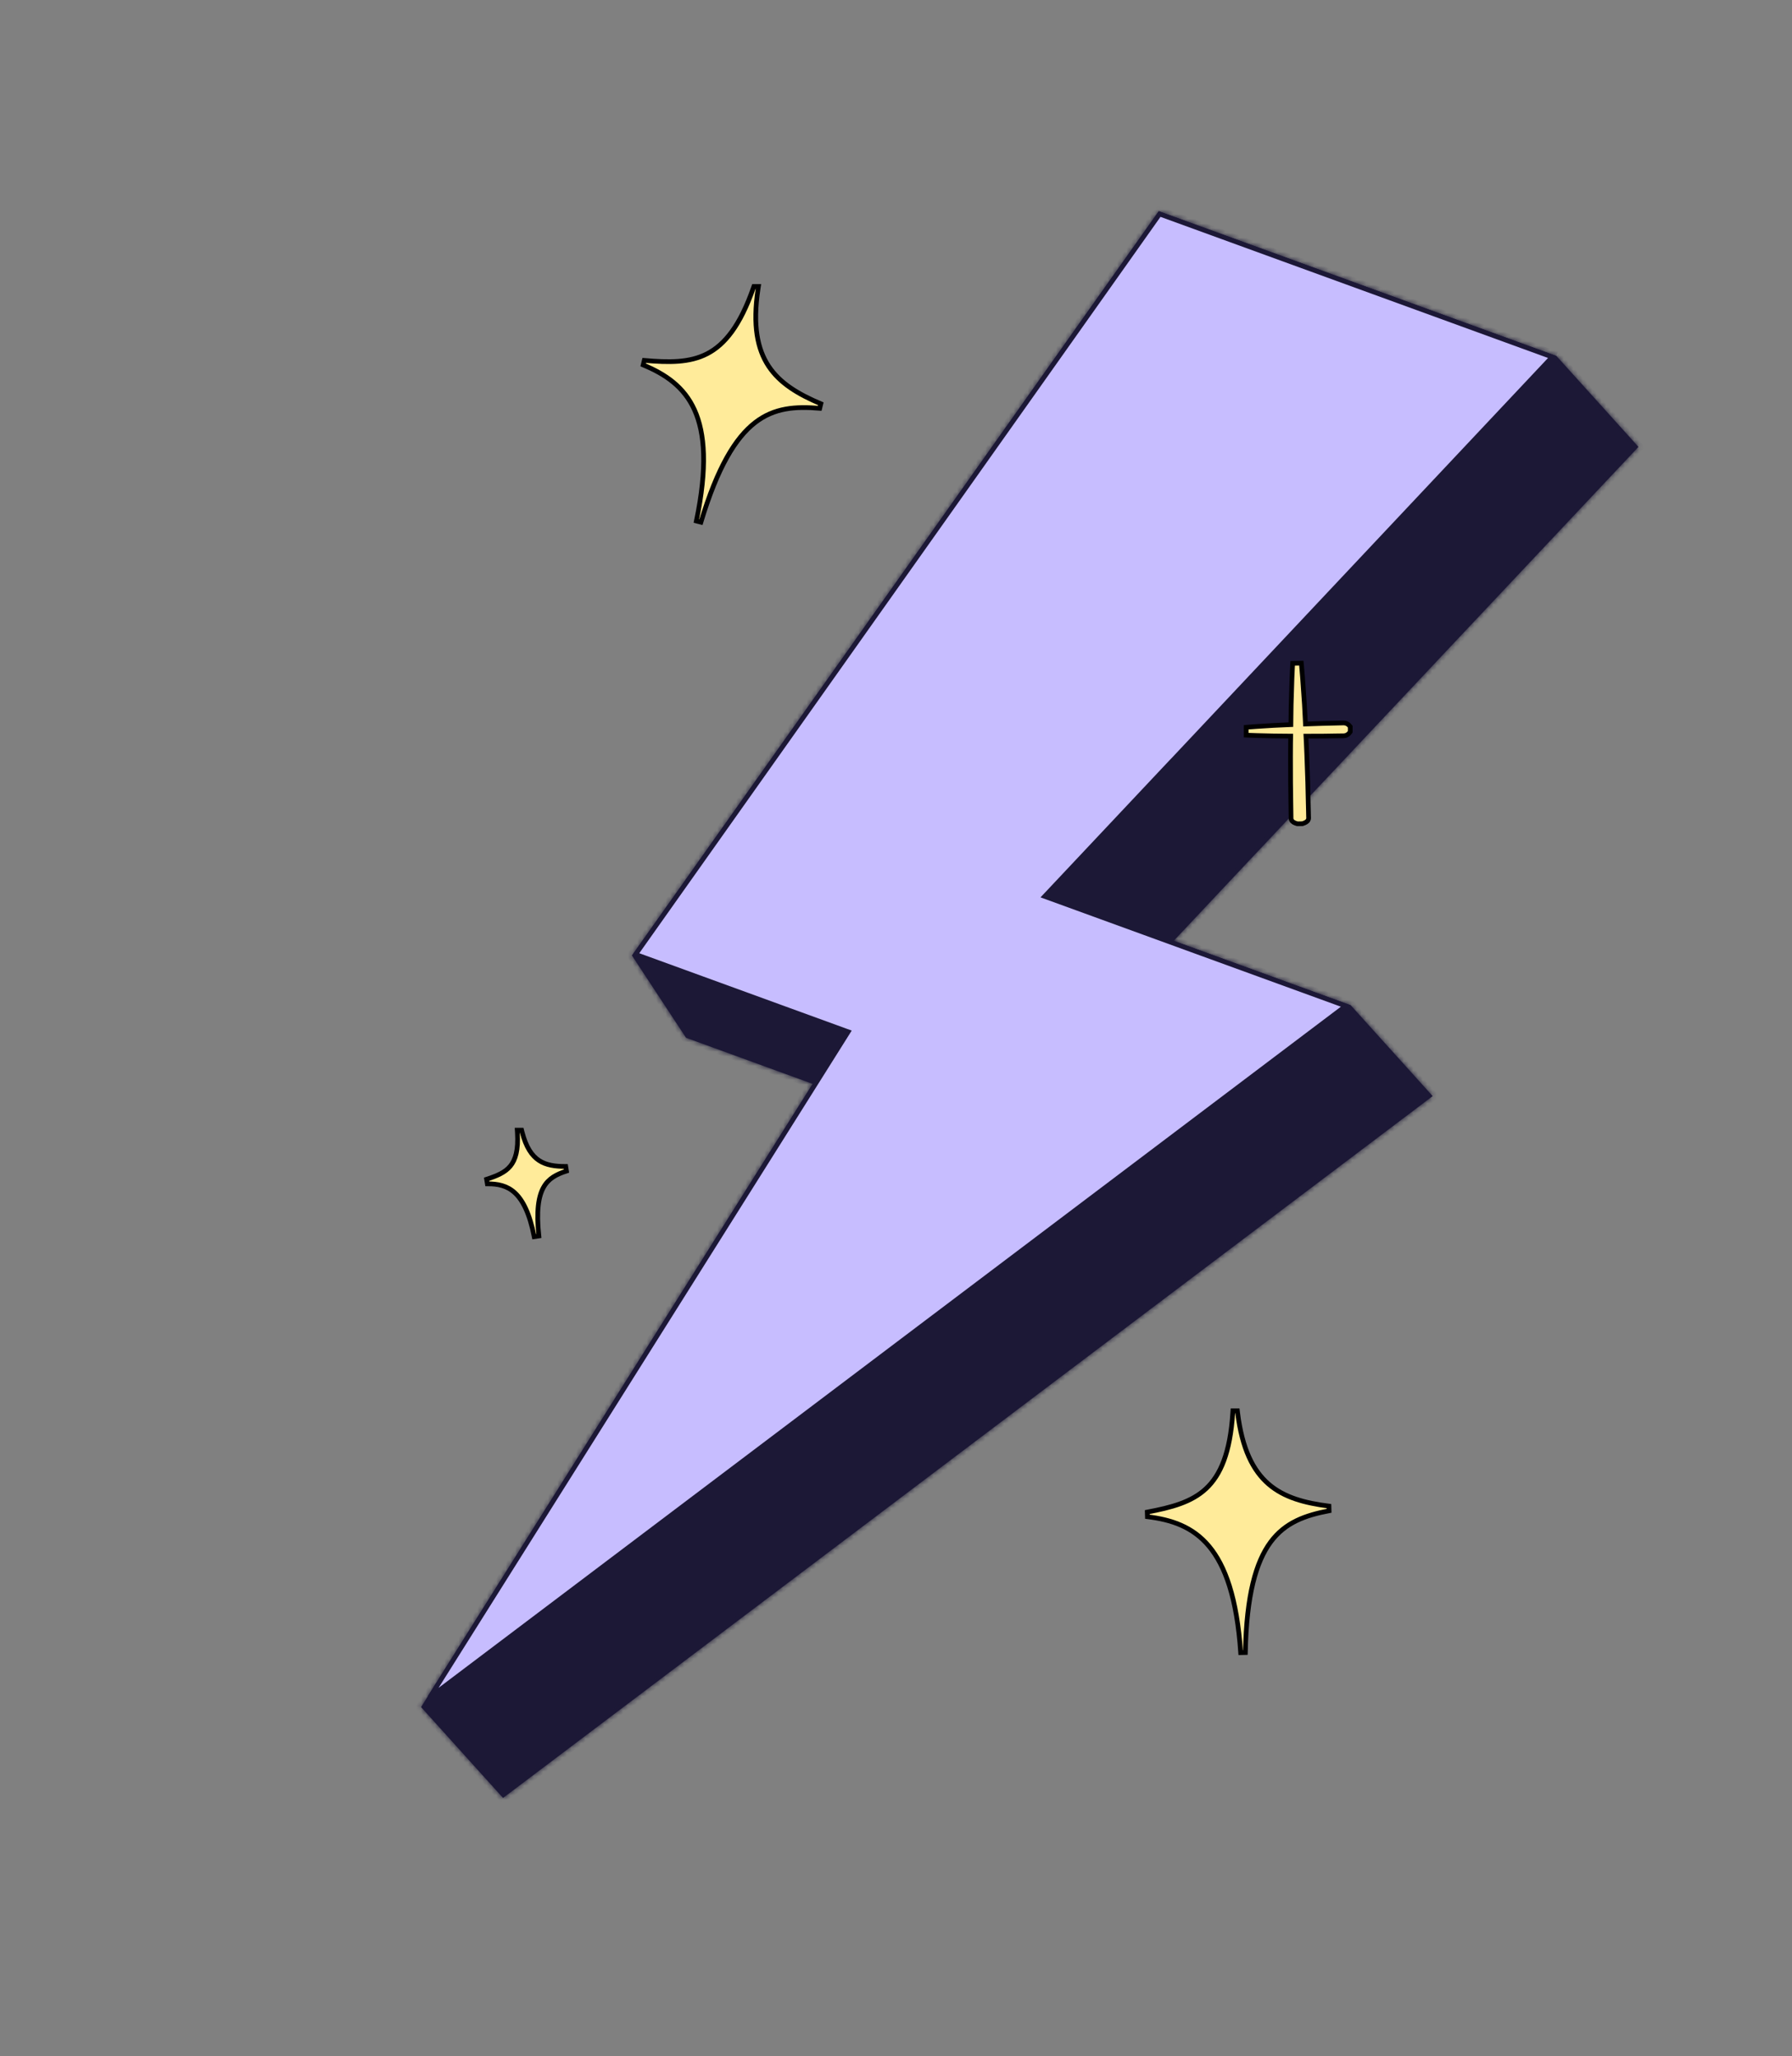 <svg xmlns="http://www.w3.org/2000/svg" width="381" height="437" viewBox="0 0 381 437" fill="none"><rect x="0" y="0" width="381" height="437" fill="#808080" stroke="none"/><mask id="path-1-inside-1_4273_46" fill="white"><path d="M330.928 75.665L246.387 44.895L134.373 203.076L145.858 220.539L172.8 230.345L157.735 254.324L89.527 362.784L106.955 382.087L147.765 351.298L209.863 304.426L213.818 301.442L215.935 299.845L304.603 232.941L287.179 213.635L249.542 199.936L266.857 181.527L267.268 181.105L348.351 94.971L330.927 75.669"></path></mask><path d="M330.928 75.665L246.387 44.895L134.373 203.076L145.858 220.539L172.8 230.345L157.735 254.324L89.527 362.784L106.955 382.087L147.765 351.298L209.863 304.426L213.818 301.442L215.935 299.845L304.603 232.941L287.179 213.635L249.542 199.936L266.857 181.527L267.268 181.105L348.351 94.971L330.927 75.669" fill="#1C1836"></path><path d="M246.387 44.895L246.729 43.955L246.012 43.694L245.571 44.317L246.387 44.895ZM134.373 203.076L133.557 202.498L133.162 203.055L133.538 203.625L134.373 203.076ZM145.858 220.539L145.023 221.088L145.205 221.365L145.516 221.478L145.858 220.539ZM172.8 230.345L173.647 230.877L174.305 229.828L173.142 229.405L172.8 230.345ZM157.735 254.324L158.582 254.856L158.582 254.856L157.735 254.324ZM89.527 362.784L88.68 362.252L88.277 362.892L88.784 363.454L89.527 362.784ZM106.955 382.087L106.213 382.757L106.827 383.437L107.558 382.886L106.955 382.087ZM147.765 351.298L148.367 352.097L148.367 352.096L147.765 351.298ZM209.863 304.426L209.261 303.628L209.261 303.628L209.863 304.426ZM213.818 301.442L214.421 302.241L214.421 302.241L213.818 301.442ZM215.935 299.845L215.333 299.046L215.333 299.046L215.935 299.845ZM304.603 232.941L305.205 233.74L306.077 233.082L305.345 232.271L304.603 232.941ZM287.179 213.635L287.922 212.965L287.755 212.781L287.521 212.696L287.179 213.635ZM249.542 199.936L248.813 199.251L247.774 200.357L249.2 200.876L249.542 199.936ZM266.857 181.527L266.141 180.829L266.135 180.835L266.129 180.842L266.857 181.527ZM267.268 181.105L267.984 181.803L267.99 181.797L267.996 181.791L267.268 181.105ZM348.351 94.971L349.079 95.657L349.711 94.986L349.094 94.301L348.351 94.971ZM331.27 74.726L246.729 43.955L246.045 45.835L330.586 76.605L331.27 74.726ZM245.571 44.317L133.557 202.498L135.189 203.654L247.203 45.473L245.571 44.317ZM133.538 203.625L145.023 221.088L146.694 219.989L135.209 202.526L133.538 203.625ZM145.516 221.478L172.458 231.284L173.142 229.405L146.2 219.599L145.516 221.478ZM171.953 229.813L156.888 253.792L158.582 254.856L173.647 230.877L171.953 229.813ZM156.889 253.792L88.68 362.252L90.373 363.316L158.582 254.856L156.889 253.792ZM88.784 363.454L106.213 382.757L107.698 381.417L90.269 362.114L88.784 363.454ZM107.558 382.886L148.367 352.097L147.162 350.5L106.353 381.289L107.558 382.886ZM148.367 352.096L210.466 305.224L209.261 303.628L147.162 350.5L148.367 352.096ZM210.466 305.224L214.421 302.241L213.216 300.644L209.261 303.628L210.466 305.224ZM214.421 302.241L216.537 300.643L215.333 299.046L213.216 300.644L214.421 302.241ZM216.537 300.643L305.205 233.74L304 232.143L215.333 299.046L216.537 300.643ZM305.345 232.271L287.922 212.965L286.437 214.305L303.86 233.611L305.345 232.271ZM287.521 212.696L249.884 198.997L249.2 200.876L286.837 214.575L287.521 212.696ZM250.27 200.622L267.586 182.212L266.129 180.842L248.813 199.251L250.27 200.622ZM267.574 182.225L267.984 181.803L266.552 180.407L266.141 180.829L267.574 182.225ZM267.996 181.791L349.079 95.657L347.623 94.286L266.54 180.42L267.996 181.791ZM349.094 94.301L331.669 74.999L330.184 76.34L347.609 95.641L349.094 94.301Z" fill="#1C1836" mask="url(#path-1-inside-1_4273_46)"></path><path d="M222.629 189.94L222.109 190.493L222.823 190.753L286.123 213.783L198.19 280.132L198.491 280.531L198.19 280.132L196.073 281.73L196.073 281.73L192.118 284.713L192.419 285.112L192.118 284.713L130.007 331.581L91.371 360.733L158.129 254.58L180.005 219.796L180.334 219.272L179.753 219.06L135.13 202.819L246.546 45.485L330.014 75.865L249.462 161.452L249.457 161.457L249.05 161.877L249.045 161.882L247.208 163.83L247.208 163.83L222.629 189.94Z" fill="#C7BDFF" stroke="#1C1836"></path><path d="M174.284 86.771L174.52 85.812C169.718 83.777 165.836 81.474 163.42 77.825C161.012 74.189 160.007 69.128 161.164 61.454L161.25 60.879H160.669H160.634H160.28L160.162 61.214C157.356 69.212 154.111 73.224 150.365 75.167C146.599 77.12 142.224 77.042 136.98 76.595L136.745 77.555C141.491 79.528 145.445 82.201 147.665 87.125C149.895 92.073 150.416 99.385 148.054 110.729L149.022 110.976C152.558 99.257 156.385 93.028 160.529 89.815C164.646 86.622 169.159 86.345 174.284 86.771ZM282.58 321.061L282.55 320.074C277.376 319.411 273.017 318.242 269.709 315.383C266.413 312.534 264.084 307.935 263.134 300.238L263.08 299.799H262.638H262.598H262.13L262.099 300.267C261.551 308.728 259.508 313.468 256.424 316.351C253.324 319.248 249.09 320.354 243.919 321.341L243.952 322.328C249.052 322.945 253.577 324.448 257.041 328.589C260.52 332.749 262.993 339.648 263.78 351.214L264.778 351.19C265.024 338.954 267.03 331.919 270.154 327.704C273.259 323.515 277.531 322.028 282.58 321.061ZM120.443 248.864L120.286 247.889C118.013 247.891 116.121 247.626 114.593 246.614C113.077 245.609 111.834 243.81 110.998 240.551L110.902 240.175H110.514H110.501H109.969L110.002 240.706C110.231 244.39 109.604 246.482 108.488 247.828C107.357 249.192 105.652 249.889 103.457 250.61L103.617 251.585C105.838 251.568 107.809 251.961 109.473 253.5C111.156 255.056 112.6 257.85 113.581 262.815L114.569 262.664C113.996 257.349 114.484 254.251 115.565 252.321C116.63 250.42 118.321 249.562 120.443 248.864ZM285.247 153.648L285.245 153.648L281.287 153.74L281.283 153.74C280.04 153.779 278.796 153.818 277.551 153.863C277.538 153.586 277.524 153.31 277.51 153.033C277.455 151.917 277.4 150.799 277.334 149.685L277.333 149.677C277.262 148.725 277.198 147.769 277.135 146.811C277.014 145.01 276.894 143.202 276.721 141.398L276.677 140.937L276.214 140.946L275.299 140.964L274.836 140.972L274.81 141.435C274.706 143.239 274.655 145.05 274.604 146.851C274.577 147.813 274.549 148.773 274.514 149.727L274.514 149.735C274.495 150.725 274.484 151.714 274.473 152.702C274.469 153.133 274.464 153.564 274.459 153.995L270.712 154.167L270.701 154.168C270.097 154.208 269.488 154.245 268.877 154.282C267.725 154.352 266.565 154.422 265.415 154.52L264.957 154.559V155.018V155.753V156.231L265.435 156.252C266.648 156.307 267.863 156.334 269.072 156.362C269.626 156.374 270.179 156.387 270.73 156.402L270.739 156.402L274.418 156.437C274.415 156.646 274.411 156.851 274.406 157.057C274.4 157.367 274.393 157.681 274.391 158.017C274.37 159.858 274.377 161.705 274.384 163.549C274.388 164.469 274.391 165.389 274.391 166.308L274.391 166.314L274.444 170.453L274.444 170.454L274.475 172.52L274.475 172.521L274.488 173.554L274.488 173.582L274.492 173.61C274.497 173.65 274.491 173.656 274.489 173.8C274.487 173.912 274.492 174.092 274.583 174.282C274.768 174.666 275.189 174.883 275.78 175.049L275.851 175.069L275.925 175.068L276.836 175.05L276.91 175.049L276.98 175.026C277.565 174.837 277.977 174.604 278.147 174.215C278.232 174.021 278.231 173.842 278.225 173.728C278.221 173.659 278.217 173.622 278.215 173.598C278.212 173.57 278.211 173.56 278.213 173.537L278.215 173.513L278.214 173.488L278.192 172.455L278.192 172.453L278.14 170.387L278.14 170.385L278.043 166.244L278.043 166.236C278.005 165.247 277.972 164.254 277.939 163.259C277.88 161.494 277.822 159.722 277.735 157.952C277.72 157.567 277.698 157.172 277.677 156.782C277.671 156.67 277.665 156.558 277.659 156.446C278.874 156.446 280.092 156.445 281.312 156.433L281.315 156.433L283.953 156.393L283.954 156.393L285.266 156.376C285.267 156.376 285.268 156.376 285.269 156.376C285.295 156.376 285.324 156.376 285.357 156.377C285.535 156.38 285.8 156.385 286.053 156.318C286.396 156.228 286.708 156.021 286.983 155.64L287.077 155.509V155.348V154.614V154.44L286.969 154.304C286.679 153.937 286.359 153.749 286.016 153.675C285.776 153.624 285.519 153.636 285.348 153.644C285.31 153.645 285.276 153.647 285.247 153.648Z" fill="#FFEB9A" stroke="black"></path></svg>